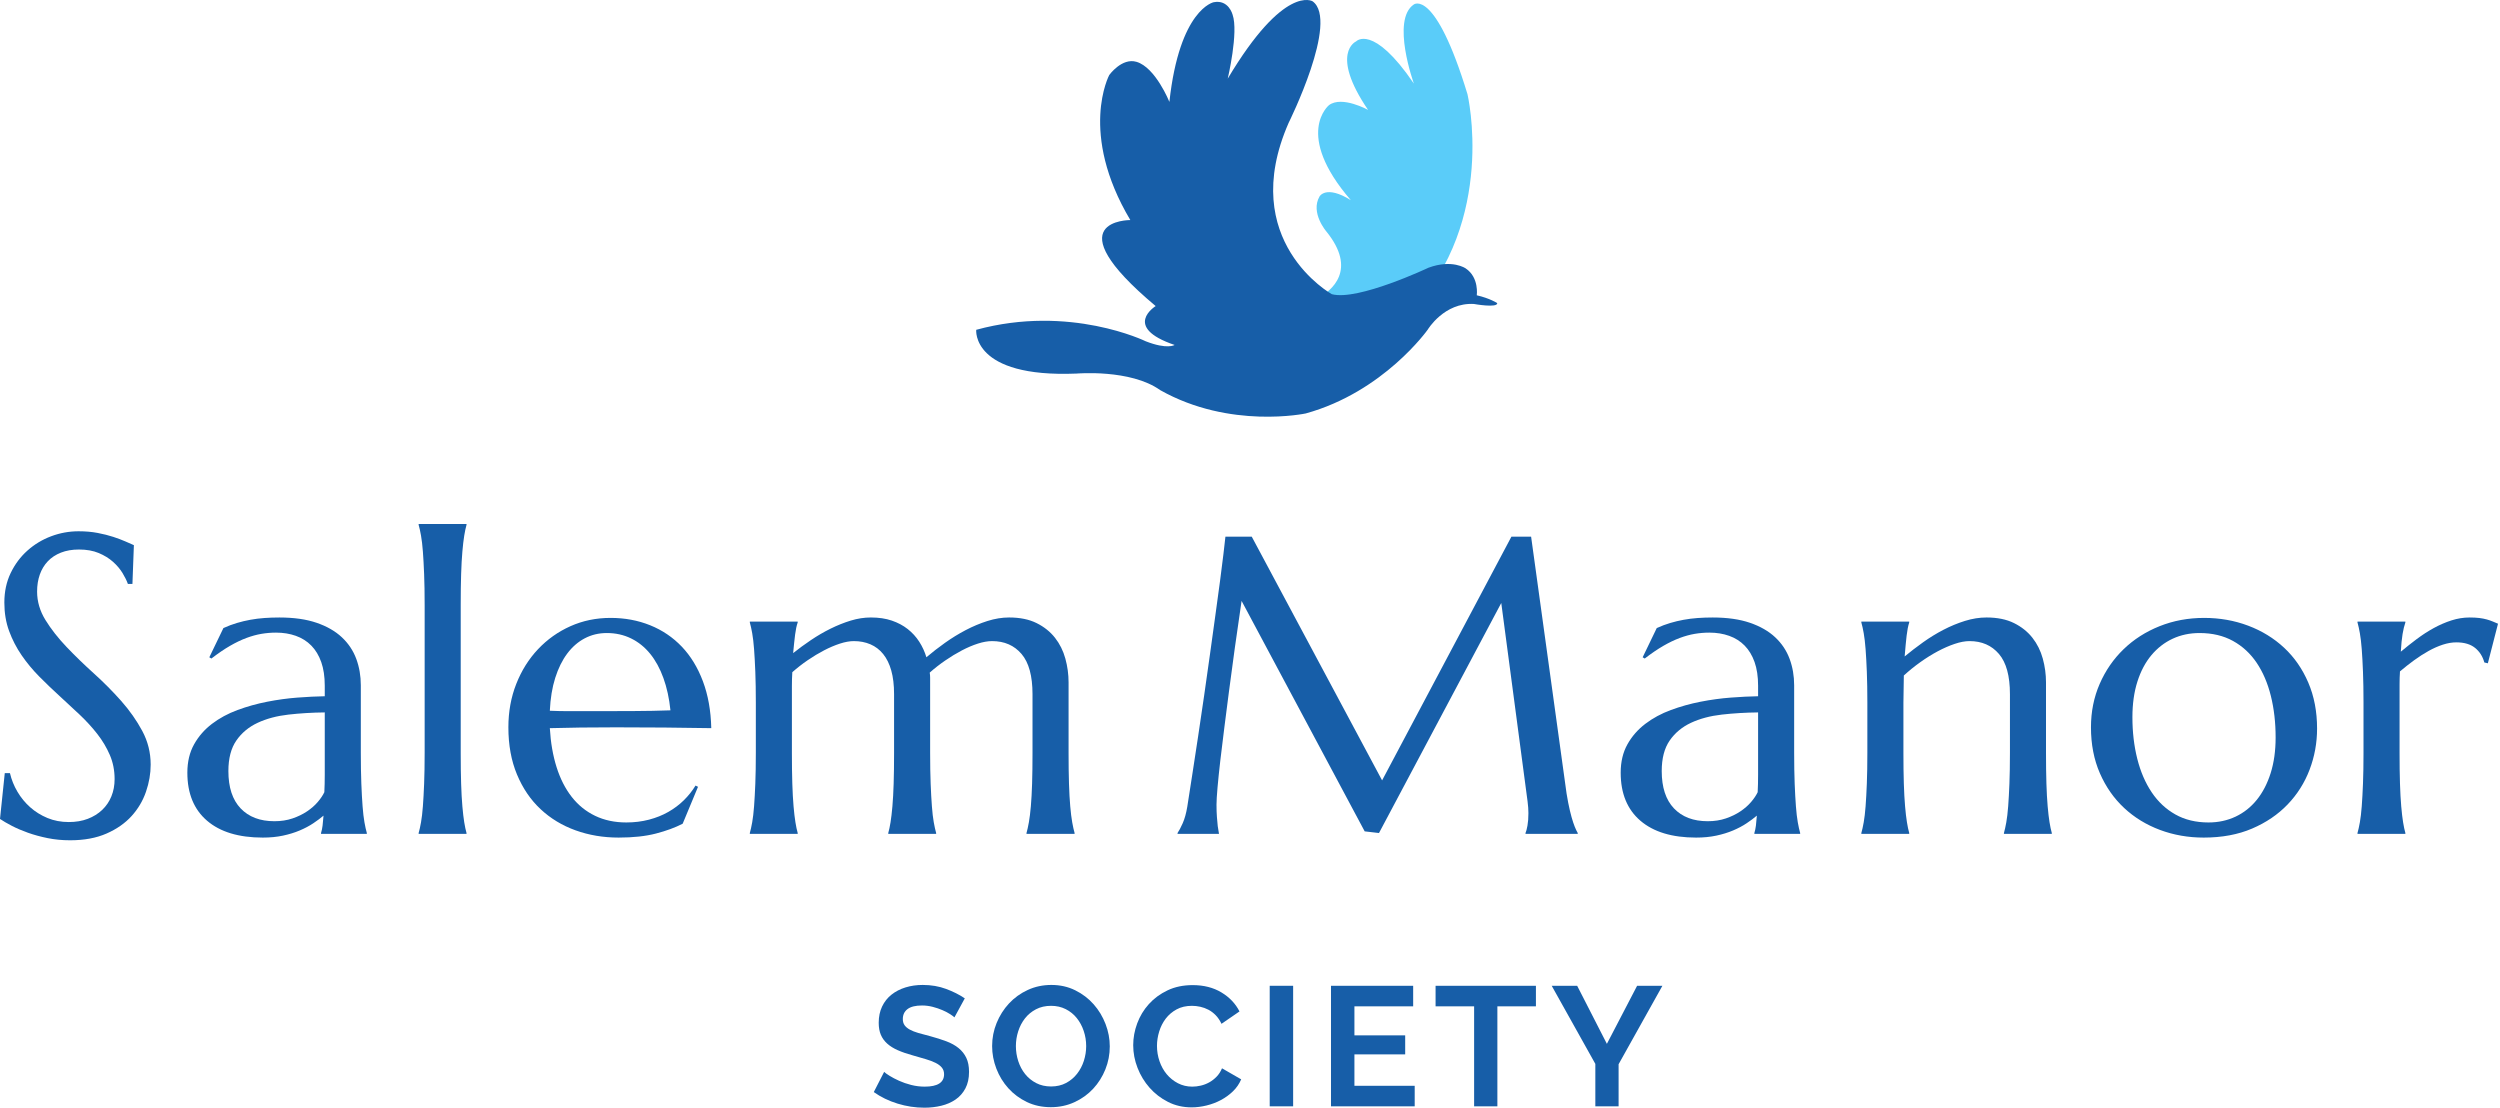 <?xml version="1.0" encoding="UTF-8" standalone="no"?>
<!DOCTYPE svg PUBLIC "-//W3C//DTD SVG 1.1//EN" "http://www.w3.org/Graphics/SVG/1.1/DTD/svg11.dtd">
<svg width="100%" height="100%" viewBox="0 0 1178 522" version="1.1" xmlns="http://www.w3.org/2000/svg" xmlns:xlink="http://www.w3.org/1999/xlink" xml:space="preserve" xmlns:serif="http://www.serif.com/" style="fill-rule:evenodd;clip-rule:evenodd;stroke-linejoin:round;stroke-miterlimit:2;">
    <g transform="matrix(1,0,0,1,-388.126,-717.095)">
        <g transform="matrix(1,0,0,1,1024.64,763.743)">
            <g id="Layer-3" serif:id="Layer 3">
                <path d="M0,47.673C-27.033,16.376 -10.275,2.881 -10.275,2.881C-4.125,-1.657 8.117,5.139 8.117,5.139C-10.1,-21.663 2.476,-27.132 2.476,-27.132C2.476,-27.132 10.325,-35.717 29.704,-7.262C29.704,-7.262 18.872,-37.273 29.671,-44.536C29.671,-44.536 39.682,-52.455 54.966,-2.243C54.966,-2.243 68.975,56.931 28.453,100.128L-17.671,94.838C-17.671,94.838 -1.636,88.757 -5.066,74.401C-5.894,70.934 -7.858,66.985 -11.456,62.522C-11.456,62.522 -19.208,53.625 -14.744,45.915C-14.744,45.915 -11.728,40.353 0,47.673" style="fill:rgb(90,204,249);fill-rule:nonzero;"/>
            </g>
        </g>
        <g transform="matrix(1,0,0,1,923.636,882.678)">
            <g id="Layer-2" serif:id="Layer 2">
                <path d="M0,-136.451C9.012,-133.793 15.507,-117.566 15.507,-117.566C20.292,-161.353 36.364,-164.532 36.364,-164.532C43.417,-165.919 45.279,-158.704 45.279,-158.704C48.181,-150.413 42.997,-128.523 42.997,-128.523C69.674,-173.286 82.974,-164.974 82.974,-164.974C95.66,-155.878 71.695,-107.694 71.695,-107.694C47.242,-51.91 92.042,-26.961 92.042,-26.961C104.241,-23.653 137.607,-39.442 137.607,-39.442C148.812,-43.56 155.124,-39.108 155.124,-39.108C161.534,-34.835 160.346,-26.443 160.346,-26.443C166.623,-24.99 169.984,-22.765 169.984,-22.765C170.221,-20.332 159.007,-22.35 159.007,-22.35C144.957,-23.157 137.251,-10.278 137.251,-10.278C137.251,-10.278 116.549,19.055 79.757,29.235C79.757,29.235 44.123,36.835 11.159,18.236C-2.831,8.24 -28.25,10.444 -28.25,10.444C-77.864,12.482 -75.516,-10.179 -75.516,-10.179C-31.338,-22.265 4.357,-4.77 4.357,-4.77C14.573,-0.773 17.971,-3.038 17.971,-3.038C-6.974,-11.505 9.044,-21.364 9.044,-21.364C-39.683,-62.184 -2.895,-61.888 -2.895,-61.888C-27.404,-103.022 -12.828,-130.232 -12.828,-130.232C-12.828,-130.232 -6.91,-138.489 0,-136.451" style="fill:rgb(23,94,168);fill-rule:nonzero;"/>
            </g>
        </g>
        <g id="Layer-5" serif:id="Layer 5">
            <g transform="matrix(1,0,0,1,450.528,1088.23)">
                <path d="M0,-95.993L-2.148,-95.993C-2.67,-97.49 -3.5,-99.182 -4.639,-101.071C-5.778,-102.959 -7.275,-104.733 -9.131,-106.393C-10.986,-108.054 -13.232,-109.436 -15.869,-110.544C-18.505,-111.65 -21.615,-112.204 -25.195,-112.204C-28.385,-112.204 -31.217,-111.716 -33.691,-110.739C-36.166,-109.763 -38.232,-108.395 -39.892,-106.638C-41.552,-104.88 -42.807,-102.796 -43.652,-100.388C-44.499,-97.978 -44.921,-95.309 -44.921,-92.38C-44.921,-87.693 -43.603,-83.216 -40.966,-78.953C-38.33,-74.689 -35.026,-70.473 -31.054,-66.307C-27.084,-62.14 -22.787,-57.973 -18.164,-53.807C-13.542,-49.64 -9.245,-45.311 -5.273,-40.819C-1.303,-36.326 2.002,-31.622 4.639,-26.707C7.275,-21.791 8.594,-16.502 8.594,-10.838C8.594,-6.606 7.861,-2.358 6.396,1.906C4.932,6.171 2.669,9.996 -0.391,13.381C-3.452,16.765 -7.39,19.516 -12.207,21.632C-17.025,23.747 -22.753,24.805 -29.394,24.805C-33.105,24.805 -36.637,24.464 -39.99,23.78C-43.344,23.096 -46.435,22.25 -49.267,21.241C-52.099,20.232 -54.638,19.141 -56.884,17.969C-59.13,16.798 -60.971,15.724 -62.402,14.748L-60.156,-6.834L-57.714,-6.834C-56.999,-3.774 -55.827,-0.861 -54.199,1.906C-52.572,4.674 -50.57,7.115 -48.193,9.23C-45.817,11.346 -43.1,13.039 -40.039,14.308C-36.979,15.578 -33.627,16.213 -29.98,16.213C-26.66,16.213 -23.681,15.709 -21.044,14.699C-18.408,13.69 -16.146,12.291 -14.257,10.5C-12.37,8.71 -10.922,6.578 -9.912,4.103C-8.903,1.63 -8.398,-1.073 -8.398,-4.002C-8.398,-8.104 -9.147,-11.896 -10.645,-15.379C-12.143,-18.862 -14.111,-22.166 -16.552,-25.291C-18.994,-28.416 -21.762,-31.444 -24.853,-34.373C-27.946,-37.303 -31.12,-40.248 -34.375,-43.211C-37.631,-46.173 -40.805,-49.217 -43.896,-52.342C-46.989,-55.467 -49.755,-58.803 -52.197,-62.352C-54.638,-65.9 -56.608,-69.708 -58.105,-73.778C-59.604,-77.846 -60.351,-82.322 -60.351,-87.204C-60.351,-92.347 -59.359,-96.985 -57.373,-101.12C-55.387,-105.254 -52.75,-108.786 -49.462,-111.716C-46.176,-114.645 -42.448,-116.891 -38.281,-118.454C-34.115,-120.016 -29.818,-120.798 -25.39,-120.798C-22.135,-120.798 -19.14,-120.537 -16.406,-120.016C-13.672,-119.495 -11.215,-118.877 -9.033,-118.161C-6.853,-117.444 -4.948,-116.728 -3.32,-116.013C-1.694,-115.296 -0.358,-114.71 0.684,-114.255L0,-95.993Z" style="fill:rgb(23,94,168);fill-rule:nonzero;"/>
            </g>
            <g transform="matrix(1,0,0,1,541.152,1067.04)">
                <path d="M0,-14.256C-5.925,-14.191 -11.621,-13.849 -17.089,-13.231C-22.558,-12.611 -27.392,-11.326 -31.591,-9.373C-35.791,-7.42 -39.145,-4.637 -41.65,-1.024C-44.157,2.59 -45.41,7.391 -45.41,13.381C-45.41,21.063 -43.49,26.923 -39.648,30.959C-35.807,34.996 -30.502,37.014 -23.73,37.014C-20.605,37.014 -17.758,36.574 -15.185,35.695C-12.614,34.816 -10.336,33.71 -8.349,32.375C-6.364,31.041 -4.687,29.576 -3.32,27.98C-1.953,26.386 -0.913,24.84 -0.195,23.342C-0.065,20.868 0,18.117 0,15.09L0,-14.256ZM-64.745,14.162C-64.745,9.019 -63.688,4.559 -61.571,0.783C-59.457,-2.992 -56.64,-6.215 -53.125,-8.885C-49.609,-11.554 -45.605,-13.719 -41.113,-15.379C-36.621,-17.039 -31.967,-18.341 -27.148,-19.285C-22.331,-20.229 -17.578,-20.88 -12.89,-21.238C-8.203,-21.596 -3.906,-21.808 0,-21.873L0,-26.854C0,-31.151 -0.554,-34.861 -1.66,-37.986C-2.768,-41.111 -4.331,-43.699 -6.348,-45.75C-8.366,-47.801 -10.791,-49.33 -13.623,-50.34C-16.455,-51.349 -19.564,-51.854 -22.949,-51.854C-25.292,-51.854 -27.604,-51.658 -29.882,-51.268C-32.162,-50.877 -34.521,-50.226 -36.962,-49.315C-39.404,-48.402 -41.977,-47.166 -44.677,-45.604C-47.379,-44.041 -50.292,-42.055 -53.417,-39.647L-54.394,-40.233L-47.753,-54.002C-45.605,-54.979 -43.49,-55.776 -41.406,-56.395C-39.323,-57.013 -37.207,-57.518 -35.058,-57.908C-32.91,-58.299 -30.712,-58.575 -28.466,-58.738C-26.22,-58.901 -23.861,-58.983 -21.386,-58.983C-14.55,-58.983 -8.708,-58.152 -3.857,-56.492C0.992,-54.832 4.964,-52.553 8.057,-49.656C11.148,-46.759 13.411,-43.373 14.844,-39.5C16.275,-35.626 16.992,-31.476 16.992,-27.049L16.992,4.787C16.992,10.321 17.073,15.155 17.236,19.289C17.398,23.424 17.593,26.988 17.822,29.982C18.05,32.977 18.343,35.484 18.701,37.502C19.058,39.519 19.434,41.212 19.824,42.579L19.824,42.97L-1.758,42.97L-1.758,42.579C-1.433,41.538 -1.188,40.366 -1.025,39.063C-0.864,37.762 -0.717,36.2 -0.586,34.377C-1.953,35.549 -3.564,36.754 -5.42,37.989C-7.275,39.226 -9.391,40.349 -11.767,41.358C-14.145,42.368 -16.781,43.181 -19.677,43.8C-22.575,44.418 -25.749,44.727 -29.199,44.727C-40.527,44.727 -49.284,42.075 -55.468,36.769C-61.654,31.464 -64.745,23.928 -64.745,14.162" style="fill:rgb(23,94,168);fill-rule:nonzero;"/>
            </g>
            <g transform="matrix(1,0,0,1,588.222,1071.83)">
                <path d="M0,-69.628C0,-75.161 -0.083,-79.995 -0.244,-84.129C-0.407,-88.263 -0.603,-91.828 -0.83,-94.823C-1.059,-97.817 -1.352,-100.324 -1.709,-102.342C-2.067,-104.36 -2.441,-106.053 -2.832,-107.42L-2.832,-107.811L19.727,-107.811L19.727,-107.42C19.336,-106.053 18.978,-104.36 18.652,-102.342C18.326,-100.324 18.033,-97.817 17.773,-94.823C17.513,-91.828 17.317,-88.263 17.187,-84.129C17.056,-79.995 16.992,-75.161 16.992,-69.628L16.992,-0C16.992,5.534 17.056,10.368 17.187,14.502C17.317,18.637 17.513,22.201 17.773,25.195C18.033,28.19 18.326,30.697 18.652,32.715C18.978,34.732 19.336,36.425 19.727,37.792L19.727,38.183L-2.832,38.183L-2.832,37.792C-2.441,36.425 -2.067,34.732 -1.709,32.715C-1.352,30.697 -1.059,28.19 -0.83,25.195C-0.603,22.201 -0.407,18.637 -0.244,14.502C-0.083,10.368 0,5.534 0,-0L0,-69.628Z" style="fill:rgb(23,94,168);fill-rule:nonzero;"/>
            </g>
            <g transform="matrix(1,0,0,1,666.64,1067.82)">
                <path d="M0,-15.624C6.509,-15.624 13.037,-15.64 19.58,-15.673C26.123,-15.705 32.063,-15.819 37.402,-16.015C36.816,-21.679 35.708,-26.757 34.082,-31.249C32.454,-35.741 30.371,-39.55 27.832,-42.675C25.292,-45.8 22.297,-48.208 18.847,-49.901C15.396,-51.594 11.587,-52.44 7.422,-52.44C3.646,-52.44 0.179,-51.61 -2.979,-49.95C-6.137,-48.29 -8.887,-45.897 -11.23,-42.772C-13.574,-39.647 -15.463,-35.822 -16.895,-31.298C-18.327,-26.772 -19.174,-21.613 -19.434,-15.819C-16.504,-15.688 -13.413,-15.624 -10.156,-15.624L0,-15.624ZM12.988,43.945C5.762,43.945 -1.01,42.806 -7.324,40.527C-13.64,38.249 -19.141,34.913 -23.828,30.519C-28.516,26.124 -32.211,20.689 -34.912,14.21C-37.614,7.732 -38.964,0.327 -38.964,-8.007C-38.964,-15.363 -37.729,-22.183 -35.253,-28.466C-32.78,-34.748 -29.362,-40.2 -25,-44.823C-20.639,-49.445 -15.544,-53.059 -9.717,-55.663C-3.891,-58.267 2.408,-59.569 9.18,-59.569C15.884,-59.569 22.102,-58.413 27.832,-56.103C33.56,-53.791 38.525,-50.438 42.724,-46.044C46.923,-41.649 50.244,-36.213 52.685,-29.735C55.126,-23.257 56.445,-15.884 56.64,-7.616C49.282,-7.746 41.926,-7.844 34.57,-7.909C27.212,-7.974 19.563,-8.007 11.621,-8.007C5.957,-8.007 0.439,-7.974 -4.932,-7.909C-10.303,-7.844 -15.137,-7.746 -19.434,-7.616C-19.043,-0.845 -17.985,5.274 -16.26,10.743C-14.536,16.212 -12.158,20.884 -9.131,24.757C-6.104,28.631 -2.426,31.609 1.904,33.692C6.233,35.776 11.133,36.817 16.601,36.817C20.376,36.817 23.94,36.378 27.294,35.499C30.647,34.62 33.691,33.399 36.425,31.837C39.16,30.274 41.601,28.436 43.75,26.319C45.898,24.204 47.72,21.909 49.218,19.435L50.39,20.021L43.164,37.402C39.648,39.226 35.449,40.772 30.566,42.041C25.683,43.311 19.824,43.945 12.988,43.945" style="fill:rgb(23,94,168);fill-rule:nonzero;"/>
            </g>
            <g transform="matrix(1,0,0,1,809.412,1073.87)">
                <path d="M0,-29.686C0,-33.983 -0.439,-37.694 -1.318,-40.819C-2.197,-43.944 -3.467,-46.532 -5.127,-48.582C-6.787,-50.633 -8.789,-52.163 -11.133,-53.172C-13.477,-54.181 -16.081,-54.686 -18.945,-54.686C-20.898,-54.686 -23.081,-54.295 -25.488,-53.514C-27.897,-52.733 -30.388,-51.674 -32.958,-50.34C-35.531,-49.005 -38.102,-47.459 -40.673,-45.702C-43.246,-43.944 -45.67,-42.055 -47.949,-40.038C-48.08,-37.954 -48.144,-35.724 -48.144,-33.348L-48.144,-2.049C-48.144,3.485 -48.08,8.319 -47.949,12.453C-47.819,16.587 -47.624,20.152 -47.363,23.146C-47.104,26.141 -46.811,28.648 -46.484,30.666C-46.159,32.683 -45.8,34.376 -45.41,35.743L-45.41,36.133L-67.968,36.133L-67.968,35.743C-67.578,34.376 -67.204,32.683 -66.845,30.666C-66.488,28.648 -66.195,26.141 -65.966,23.146C-65.739,20.152 -65.543,16.587 -65.38,12.453C-65.219,8.319 -65.136,3.485 -65.136,-2.049L-65.136,-25.682C-65.136,-31.215 -65.219,-36.049 -65.38,-40.184C-65.543,-44.318 -65.739,-47.882 -65.966,-50.877C-66.195,-53.872 -66.488,-56.378 -66.845,-58.397C-67.204,-60.415 -67.578,-62.108 -67.968,-63.475L-67.968,-63.866L-45.41,-63.866L-45.41,-63.475C-45.932,-61.977 -46.337,-60.073 -46.63,-57.762C-46.923,-55.451 -47.233,-52.538 -47.558,-49.022C-44.955,-51.105 -42.155,-53.156 -39.16,-55.174C-36.166,-57.192 -33.09,-58.983 -29.932,-60.545C-26.774,-62.108 -23.601,-63.377 -20.41,-64.354C-17.221,-65.331 -14.063,-65.819 -10.938,-65.819C-7.227,-65.819 -3.94,-65.331 -1.074,-64.354C1.79,-63.377 4.297,-62.042 6.445,-60.35C8.594,-58.657 10.4,-56.671 11.865,-54.393C13.33,-52.114 14.453,-49.672 15.234,-47.069C17.903,-49.347 20.815,-51.61 23.974,-53.856C27.131,-56.102 30.386,-58.104 33.74,-59.862C37.092,-61.62 40.51,-63.051 43.994,-64.159C47.477,-65.265 50.879,-65.819 54.199,-65.819C59.277,-65.819 63.59,-64.94 67.139,-63.182C70.686,-61.424 73.584,-59.113 75.83,-56.248C78.076,-53.383 79.703,-50.112 80.713,-46.434C81.721,-42.755 82.227,-39.028 82.227,-35.252L82.227,-2.049C82.227,3.485 82.291,8.319 82.422,12.453C82.551,16.587 82.746,20.152 83.008,23.146C83.268,26.141 83.576,28.648 83.936,30.666C84.293,32.683 84.668,34.376 85.059,35.743L85.059,36.133L62.402,36.133L62.402,35.743C62.793,34.376 63.166,32.683 63.525,30.666C63.883,28.648 64.191,26.141 64.453,23.146C64.713,20.152 64.908,16.587 65.039,12.453C65.168,8.319 65.234,3.485 65.234,-2.049L65.234,-29.686C65.234,-38.28 63.508,-44.594 60.059,-48.631C56.607,-52.667 51.984,-54.686 46.191,-54.686C44.172,-54.686 41.943,-54.295 39.501,-53.514C37.06,-52.733 34.536,-51.659 31.933,-50.291C29.329,-48.924 26.724,-47.345 24.121,-45.555C21.516,-43.764 19.075,-41.86 16.797,-39.842C16.927,-39.061 16.992,-38.28 16.992,-37.498L16.992,-2.049C16.992,3.485 17.073,8.319 17.236,12.453C17.397,16.587 17.593,20.152 17.822,23.146C18.049,26.141 18.342,28.648 18.701,30.666C19.058,32.683 19.433,34.376 19.824,35.743L19.824,36.133L-2.734,36.133L-2.734,35.743C-2.344,34.376 -1.987,32.683 -1.66,30.666C-1.335,28.648 -1.042,26.141 -0.781,23.146C-0.522,20.152 -0.327,16.587 -0.195,12.453C-0.065,8.319 0,3.485 0,-2.049L0,-29.686Z" style="fill:rgb(23,94,168);fill-rule:nonzero;"/>
            </g>
            <g transform="matrix(1,0,0,1,942.985,970.362)">
                <path d="M0,139.255C0.716,138.214 1.529,136.667 2.441,134.616C3.353,132.567 4.068,129.979 4.59,126.854C5.306,122.297 6.104,117.17 6.982,111.473C7.861,105.776 8.772,99.803 9.717,93.553C10.66,87.303 11.604,80.906 12.549,74.363C13.492,67.82 14.404,61.375 15.283,55.027C16.162,48.68 17.008,42.561 17.822,36.669C18.636,30.777 19.368,25.39 20.02,20.507C20.67,15.625 21.207,11.377 21.631,7.763C22.054,4.15 22.363,1.432 22.559,-0.391L34.961,-0.391L96.385,114.451L157.322,-0.391L166.599,-0.391L182.615,115.623C183.07,119.27 183.558,122.395 184.08,124.998C184.6,127.603 185.121,129.832 185.642,131.688C186.163,133.543 186.667,135.072 187.156,136.276C187.644,137.482 188.116,138.474 188.572,139.255L188.572,139.646L163.962,139.646L163.962,139.255C164.288,138.539 164.597,137.367 164.89,135.739C165.183,134.113 165.33,132.16 165.33,129.881C165.33,129.035 165.296,128.172 165.232,127.293C165.167,126.414 165.069,125.454 164.939,124.412L152.537,30.859L94.92,139.255L88.182,138.474L30.176,29.882C27.896,45.311 25.911,59.568 24.219,72.654C23.502,78.254 22.786,83.836 22.07,89.402C21.354,94.969 20.719,100.161 20.166,104.979C19.612,109.797 19.173,114.045 18.848,117.723C18.521,121.401 18.359,124.119 18.359,125.877C18.359,128.091 18.424,130.044 18.555,131.736C18.685,133.43 18.814,134.86 18.945,136.032C19.141,137.4 19.336,138.605 19.531,139.646L0,139.646L0,139.255Z" style="fill:rgb(23,94,168);fill-rule:nonzero;"/>
            </g>
            <g transform="matrix(1,0,0,1,1216.54,1067.04)">
                <path d="M0,-14.256C-5.925,-14.191 -11.621,-13.849 -17.09,-13.231C-22.559,-12.611 -27.392,-11.326 -31.591,-9.373C-35.79,-7.42 -39.144,-4.637 -41.649,-1.024C-44.156,2.59 -45.409,7.391 -45.409,13.381C-45.409,21.063 -43.489,26.923 -39.647,30.959C-35.807,34.996 -30.501,37.014 -23.73,37.014C-20.605,37.014 -17.758,36.574 -15.186,35.695C-12.614,34.816 -10.336,33.71 -8.35,32.375C-6.364,31.041 -4.687,29.576 -3.32,27.98C-1.953,26.386 -0.912,24.84 -0.195,23.342C-0.065,20.868 0,18.117 0,15.09L0,-14.256ZM-64.745,14.162C-64.745,9.019 -63.688,4.559 -61.571,0.783C-59.456,-2.992 -56.64,-6.215 -53.124,-8.885C-49.608,-11.554 -45.604,-13.719 -41.112,-15.379C-36.62,-17.039 -31.966,-18.341 -27.147,-19.285C-22.331,-20.229 -17.578,-20.88 -12.891,-21.238C-8.203,-21.596 -3.906,-21.808 0,-21.873L0,-26.854C0,-31.151 -0.554,-34.861 -1.66,-37.986C-2.768,-41.111 -4.33,-43.699 -6.348,-45.75C-8.366,-47.801 -10.791,-49.33 -13.623,-50.34C-16.455,-51.349 -19.564,-51.854 -22.949,-51.854C-25.292,-51.854 -27.604,-51.658 -29.882,-51.268C-32.161,-50.877 -34.521,-50.226 -36.962,-49.315C-39.403,-48.402 -41.976,-47.166 -44.677,-45.604C-47.379,-44.041 -50.292,-42.055 -53.417,-39.647L-54.394,-40.233L-47.753,-54.002C-45.604,-54.979 -43.489,-55.776 -41.405,-56.395C-39.322,-57.013 -37.206,-57.518 -35.058,-57.908C-32.909,-58.299 -30.712,-58.575 -28.466,-58.738C-26.22,-58.901 -23.861,-58.983 -21.387,-58.983C-14.551,-58.983 -8.708,-58.152 -3.857,-56.492C0.992,-54.832 4.964,-52.553 8.057,-49.656C11.148,-46.759 13.411,-43.373 14.844,-39.5C16.275,-35.626 16.992,-31.476 16.992,-27.049L16.992,4.787C16.992,10.321 17.073,15.155 17.236,19.289C17.398,23.424 17.594,26.988 17.822,29.982C18.05,32.977 18.343,35.484 18.701,37.502C19.059,39.519 19.434,41.212 19.824,42.579L19.824,42.97L-1.758,42.97L-1.758,42.579C-1.433,41.538 -1.188,40.366 -1.025,39.063C-0.863,37.762 -0.717,36.2 -0.586,34.377C-1.953,35.549 -3.564,36.754 -5.42,37.989C-7.275,39.226 -9.392,40.349 -11.768,41.358C-14.145,42.368 -16.781,43.181 -19.678,43.8C-22.575,44.418 -25.748,44.727 -29.198,44.727C-40.526,44.727 -49.283,42.075 -55.468,36.769C-61.653,31.464 -64.745,23.928 -64.745,14.162" style="fill:rgb(23,94,168);fill-rule:nonzero;"/>
            </g>
            <g transform="matrix(1,0,0,1,1335.21,1073.87)">
                <path d="M0,-29.686C0,-38.28 -1.726,-44.594 -5.176,-48.631C-8.627,-52.667 -13.249,-54.686 -19.043,-54.686C-21.127,-54.686 -23.471,-54.247 -26.074,-53.368C-28.679,-52.489 -31.348,-51.317 -34.082,-49.852C-36.816,-48.387 -39.551,-46.678 -42.285,-44.725C-45.02,-42.772 -47.591,-40.688 -49.999,-38.475L-50.194,-25.682L-50.194,-2.049C-50.194,3.485 -50.13,8.319 -49.999,12.453C-49.869,16.587 -49.674,20.152 -49.413,23.146C-49.153,26.141 -48.86,28.648 -48.534,30.666C-48.209,32.683 -47.851,34.376 -47.46,35.743L-47.46,36.133L-70.019,36.133L-70.019,35.743C-69.628,34.376 -69.254,32.683 -68.896,30.666C-68.538,28.648 -68.245,26.141 -68.017,23.146C-67.789,20.152 -67.594,16.587 -67.431,12.453C-67.269,8.319 -67.187,3.485 -67.187,-2.049L-67.187,-25.682C-67.187,-31.215 -67.269,-36.049 -67.431,-40.184C-67.594,-44.318 -67.789,-47.882 -68.017,-50.877C-68.245,-53.872 -68.538,-56.378 -68.896,-58.397C-69.254,-60.415 -69.628,-62.108 -70.019,-63.475L-70.019,-63.866L-47.46,-63.866L-47.46,-63.475C-47.981,-61.847 -48.388,-59.78 -48.681,-57.274C-48.974,-54.767 -49.283,-51.496 -49.608,-47.459C-46.939,-49.672 -44.06,-51.886 -40.967,-54.1C-37.875,-56.313 -34.668,-58.283 -31.348,-60.008C-28.027,-61.733 -24.643,-63.133 -21.191,-64.207C-17.741,-65.282 -14.355,-65.819 -11.035,-65.819C-5.957,-65.819 -1.645,-64.94 1.904,-63.182C5.452,-61.424 8.35,-59.113 10.596,-56.248C12.842,-53.383 14.469,-50.112 15.479,-46.434C16.487,-42.755 16.992,-39.028 16.992,-35.252L16.992,-2.049C16.992,3.485 17.057,8.319 17.187,12.453C17.317,16.587 17.513,20.152 17.773,23.146C18.033,26.141 18.326,28.648 18.652,30.666C18.978,32.683 19.336,34.376 19.727,35.743L19.727,36.133L-2.832,36.133L-2.832,35.743C-2.441,34.376 -2.067,32.683 -1.709,30.666C-1.352,28.648 -1.059,26.141 -0.83,23.146C-0.603,20.152 -0.407,16.587 -0.244,12.453C-0.082,8.319 0,3.485 0,-2.049L0,-29.686Z" style="fill:rgb(23,94,168);fill-rule:nonzero;"/>
            </g>
            <g transform="matrix(1,0,0,1,1428.76,1015.38)">
                <path d="M0,89.259C4.622,89.259 8.87,88.348 12.744,86.525C16.617,84.702 19.954,82.066 22.754,78.614C25.553,75.164 27.734,70.965 29.297,66.017C30.859,61.07 31.641,55.47 31.641,49.22C31.641,42.189 30.892,35.662 29.395,29.64C27.896,23.618 25.667,18.409 22.705,14.015C19.742,9.62 16.016,6.187 11.523,3.712C7.031,1.238 1.79,0.001 -4.199,0.001C-8.822,0.001 -13.054,0.897 -16.895,2.687C-20.736,4.478 -24.072,7.066 -26.904,10.45C-29.736,13.836 -31.934,17.987 -33.496,22.902C-35.059,27.818 -35.84,33.4 -35.84,39.65C-35.84,46.681 -35.075,53.224 -33.545,59.279C-32.016,65.333 -29.753,70.591 -26.758,75.05C-23.764,79.51 -20.036,82.993 -15.576,85.499C-11.117,88.006 -5.925,89.259 0,89.259M-55.37,44.435C-55.37,37.078 -54.003,30.259 -51.269,23.976C-48.534,17.694 -44.774,12.241 -39.99,7.618C-35.205,2.996 -29.558,-0.617 -23.047,-3.221C-16.537,-5.825 -9.538,-7.128 -2.051,-7.128C5.306,-7.128 12.223,-5.907 18.701,-3.466C25.179,-1.024 30.826,2.443 35.645,6.935C40.462,11.427 44.254,16.896 47.021,23.341C49.788,29.786 51.172,37.013 51.172,45.021C51.172,51.727 50,58.172 47.656,64.357C45.313,70.542 41.861,76.011 37.305,80.763C32.747,85.516 27.164,89.308 20.557,92.139C13.948,94.971 6.348,96.387 -2.246,96.387C-9.538,96.387 -16.406,95.182 -22.852,92.774C-29.297,90.365 -34.929,86.915 -39.746,82.423C-44.563,77.931 -48.372,72.479 -51.171,66.066C-53.971,59.654 -55.37,52.443 -55.37,44.435" style="fill:rgb(23,94,168);fill-rule:nonzero;"/>
            </g>
            <g transform="matrix(1,0,0,1,1501.81,1069.87)">
                <path d="M0,-21.678C0,-27.211 -0.082,-32.045 -0.244,-36.18C-0.407,-40.314 -0.603,-43.878 -0.83,-46.873C-1.059,-49.867 -1.352,-52.374 -1.709,-54.393C-2.067,-56.41 -2.441,-58.104 -2.832,-59.471L-2.832,-59.862L19.727,-59.862L19.727,-59.471C19.205,-57.973 18.766,-56.151 18.408,-54.002C18.05,-51.854 17.773,-49.086 17.578,-45.701C19.986,-47.719 22.493,-49.705 25.098,-51.658C27.701,-53.612 30.371,-55.336 33.105,-56.834C35.84,-58.331 38.623,-59.535 41.455,-60.448C44.287,-61.359 47.135,-61.815 50,-61.815C51.758,-61.815 53.287,-61.733 54.59,-61.571C55.892,-61.407 57.063,-61.18 58.105,-60.887C59.146,-60.594 60.091,-60.268 60.938,-59.91C61.783,-59.552 62.598,-59.21 63.379,-58.885L58.594,-40.233L56.934,-40.623C56.152,-43.488 54.688,-45.782 52.539,-47.508C50.391,-49.233 47.461,-50.096 43.75,-50.096C41.731,-50.096 39.615,-49.738 37.402,-49.022C35.188,-48.305 32.942,-47.313 30.664,-46.043C28.385,-44.774 26.106,-43.309 23.828,-41.649C21.549,-39.989 19.336,-38.246 17.187,-36.424C17.057,-34.535 16.992,-32.485 16.992,-30.272L16.992,1.955C16.992,7.489 17.057,12.323 17.187,16.457C17.317,20.592 17.513,24.156 17.773,27.15C18.033,30.145 18.326,32.652 18.652,34.67C18.978,36.687 19.336,38.38 19.727,39.747L19.727,40.137L-2.832,40.137L-2.832,39.747C-2.441,38.38 -2.067,36.687 -1.709,34.67C-1.352,32.652 -1.059,30.145 -0.83,27.15C-0.603,24.156 -0.407,20.592 -0.244,16.457C-0.082,12.323 0,7.489 0,1.955L0,-21.678Z" style="fill:rgb(23,94,168);fill-rule:nonzero;"/>
            </g>
            <g transform="matrix(1,0,0,1,837.855,1223.76)">
                <path d="M0,-27.28C-0.374,-27.653 -1.054,-28.16 -2.04,-28.801C-3.027,-29.44 -4.227,-30.066 -5.64,-30.68C-7.054,-31.293 -8.587,-31.812 -10.24,-32.24C-11.894,-32.667 -13.574,-32.88 -15.28,-32.88C-18.32,-32.88 -20.587,-32.32 -22.08,-31.2C-23.574,-30.08 -24.32,-28.507 -24.32,-26.48C-24.32,-25.306 -24.04,-24.333 -23.48,-23.56C-22.92,-22.786 -22.107,-22.106 -21.04,-21.52C-19.974,-20.932 -18.627,-20.4 -17,-19.92C-15.374,-19.44 -13.494,-18.932 -11.36,-18.4C-8.587,-17.653 -6.067,-16.852 -3.8,-16C-1.534,-15.146 0.387,-14.08 1.96,-12.801C3.532,-11.52 4.746,-9.986 5.6,-8.2C6.452,-6.413 6.88,-4.213 6.88,-1.6C6.88,1.44 6.306,4.04 5.16,6.199C4.012,8.36 2.466,10.108 0.52,11.44C-1.427,12.774 -3.667,13.747 -6.2,14.36C-8.733,14.972 -11.387,15.28 -14.16,15.28C-18.427,15.28 -22.64,14.64 -26.8,13.36C-30.96,12.08 -34.693,10.268 -38,7.92L-33.12,-1.6C-32.64,-1.12 -31.773,-0.493 -30.52,0.28C-29.267,1.054 -27.787,1.827 -26.08,2.6C-24.374,3.373 -22.48,4.028 -20.4,4.56C-18.32,5.094 -16.187,5.36 -14,5.36C-7.92,5.36 -4.88,3.413 -4.88,-0.48C-4.88,-1.707 -5.227,-2.747 -5.92,-3.6C-6.613,-4.453 -7.6,-5.2 -8.88,-5.841C-10.16,-6.48 -11.707,-7.066 -13.52,-7.6C-15.333,-8.133 -17.36,-8.72 -19.6,-9.36C-22.32,-10.106 -24.68,-10.92 -26.68,-11.801C-28.68,-12.68 -30.347,-13.72 -31.68,-14.92C-33.014,-16.12 -34.014,-17.507 -34.68,-19.08C-35.347,-20.653 -35.68,-22.533 -35.68,-24.72C-35.68,-27.6 -35.147,-30.16 -34.08,-32.4C-33.014,-34.64 -31.534,-36.507 -29.64,-38C-27.747,-39.493 -25.547,-40.627 -23.04,-41.4C-20.534,-42.173 -17.84,-42.56 -14.96,-42.56C-10.96,-42.56 -7.28,-41.932 -3.92,-40.68C-0.56,-39.426 2.372,-37.946 4.88,-36.24L0,-27.28Z" style="fill:rgb(23,94,168);fill-rule:nonzero;"/>
            </g>
            <g transform="matrix(1,0,0,1,866.815,1210)">
                <path d="M0,-0.001C0,2.453 0.373,4.827 1.12,7.119C1.866,9.413 2.946,11.439 4.36,13.199C5.772,14.959 7.506,16.373 9.56,17.439C11.612,18.507 13.946,19.039 16.56,19.039C19.226,19.039 21.585,18.493 23.639,17.399C25.692,16.307 27.426,14.853 28.839,13.039C30.252,11.227 31.319,9.187 32.04,6.919C32.759,4.653 33.119,2.347 33.119,-0.001C33.119,-2.453 32.732,-4.827 31.959,-7.12C31.186,-9.413 30.092,-11.44 28.679,-13.2C27.266,-14.961 25.532,-16.36 23.479,-17.4C21.426,-18.44 19.12,-18.961 16.56,-18.961C13.892,-18.961 11.52,-18.413 9.44,-17.32C7.36,-16.227 5.626,-14.787 4.24,-13.001C2.853,-11.213 1.8,-9.187 1.08,-6.921C0.36,-4.653 0,-2.347 0,-0.001M16.48,28.8C12.32,28.8 8.546,27.987 5.16,26.359C1.772,24.733 -1.134,22.573 -3.56,19.88C-5.988,17.186 -7.868,14.106 -9.2,10.64C-10.534,7.173 -11.2,3.627 -11.2,-0.001C-11.2,-3.787 -10.494,-7.413 -9.08,-10.881C-7.667,-14.347 -5.72,-17.413 -3.24,-20.081C-0.76,-22.747 2.186,-24.867 5.6,-26.44C9.012,-28.013 12.72,-28.801 16.72,-28.801C20.826,-28.801 24.572,-27.961 27.959,-26.28C31.346,-24.601 34.239,-22.4 36.639,-19.681C39.04,-16.961 40.906,-13.867 42.239,-10.4C43.572,-6.933 44.239,-3.413 44.239,0.159C44.239,3.947 43.545,7.56 42.159,10.999C40.772,14.439 38.852,17.479 36.399,20.119C33.946,22.76 31.012,24.867 27.599,26.439C24.186,28.013 20.479,28.8 16.48,28.8" style="fill:rgb(23,94,168);fill-rule:nonzero;"/>
            </g>
            <g transform="matrix(1,0,0,1,922.094,1210.56)">
                <path d="M0,-0.96C0,-4.427 0.626,-7.853 1.88,-11.24C3.132,-14.626 4.96,-17.652 7.36,-20.32C9.76,-22.986 12.692,-25.147 16.16,-26.8C19.626,-28.453 23.572,-29.28 28,-29.28C33.226,-29.28 37.746,-28.133 41.56,-25.84C45.372,-23.547 48.212,-20.561 50.079,-16.88L41.6,-11.04C40.852,-12.641 39.945,-13.986 38.88,-15.08C37.812,-16.173 36.666,-17.04 35.439,-17.68C34.212,-18.32 32.932,-18.786 31.6,-19.08C30.266,-19.373 28.959,-19.521 27.68,-19.521C24.906,-19.521 22.492,-18.96 20.439,-17.84C18.386,-16.72 16.68,-15.267 15.319,-13.481C13.959,-11.692 12.933,-9.666 12.24,-7.4C11.546,-5.133 11.2,-2.88 11.2,-0.641C11.2,1.867 11.6,4.28 12.4,6.6C13.2,8.92 14.332,10.96 15.799,12.72C17.266,14.479 19.026,15.894 21.08,16.96C23.132,18.027 25.386,18.56 27.839,18.56C29.12,18.56 30.452,18.399 31.839,18.08C33.226,17.76 34.546,17.254 35.799,16.56C37.052,15.867 38.212,14.974 39.279,13.88C40.346,12.787 41.199,11.468 41.84,9.92L50.88,15.12C49.972,17.254 48.68,19.134 47,20.76C45.319,22.388 43.426,23.76 41.319,24.88C39.212,26 36.959,26.853 34.56,27.439C32.16,28.026 29.812,28.32 27.52,28.32C23.466,28.32 19.76,27.468 16.399,25.76C13.04,24.054 10.146,21.827 7.72,19.08C5.292,16.334 3.4,13.214 2.04,9.72C0.68,6.227 0,2.667 0,-0.96" style="fill:rgb(23,94,168);fill-rule:nonzero;"/>
            </g>
            <g transform="matrix(1,0,0,1,0,419.994)">
                <rect x="986.412" y="761.603" width="11.04" height="56.8" style="fill:rgb(23,94,168);"/>
            </g>
            <g transform="matrix(1,0,0,1,1054.73,1191.28)">
                <path d="M0,37.44L0,47.12L-39.44,47.12L-39.44,-9.68L-0.721,-9.68L-0.721,0L-28.4,0L-28.4,13.679L-4.48,13.679L-4.48,22.639L-28.4,22.639L-28.4,37.44L0,37.44Z" style="fill:rgb(23,94,168);fill-rule:nonzero;"/>
            </g>
            <g transform="matrix(1,0,0,1,1111.85,1228.72)">
                <path d="M0,-37.44L-18.159,-37.44L-18.159,9.68L-29.119,9.68L-29.119,-37.44L-47.279,-37.44L-47.279,-47.12L0,-47.12L0,-37.44Z" style="fill:rgb(23,94,168);fill-rule:nonzero;"/>
            </g>
            <g transform="matrix(1,0,0,1,1131.29,1238.4)">
                <path d="M0,-56.8L14,-29.441L28.239,-56.8L40.16,-56.8L19.52,-19.84L19.52,0L8.56,0L8.56,-20L-12,-56.8L0,-56.8Z" style="fill:rgb(23,94,168);fill-rule:nonzero;"/>
            </g>
        </g>
    </g>
</svg>
